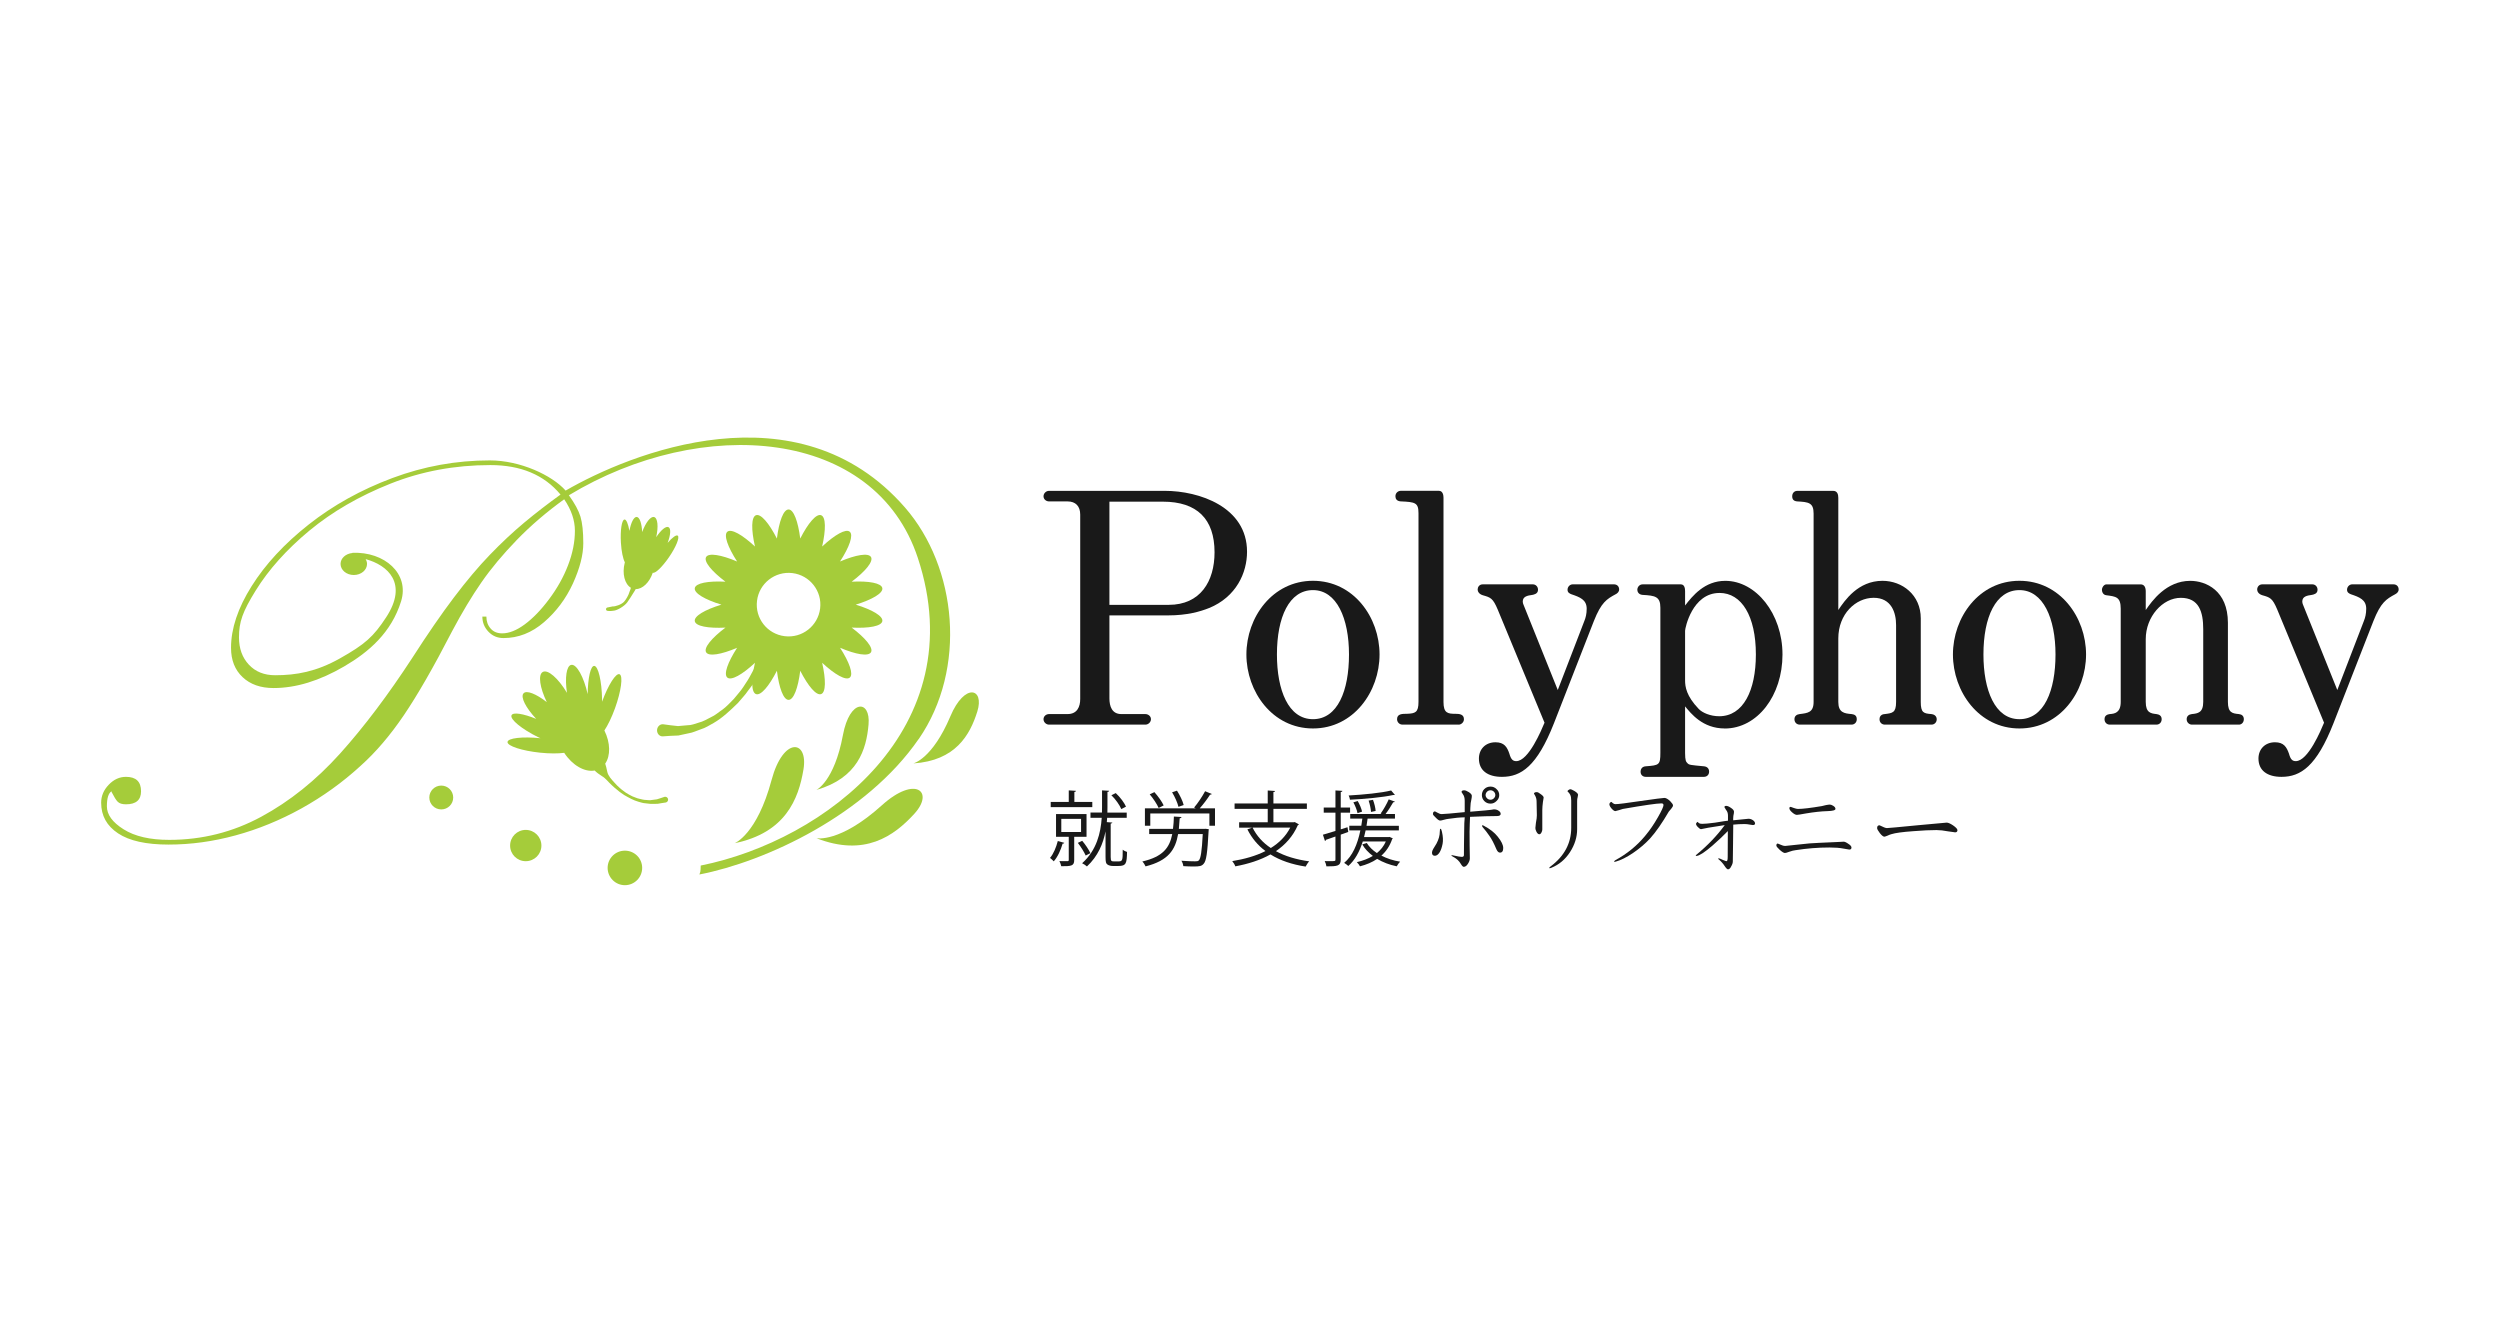 <?xml version="1.0" encoding="UTF-8"?><svg id="_レイヤー_2" xmlns="http://www.w3.org/2000/svg" viewBox="0 0 945 500"><defs><style>.cls-1{fill:#191919;}.cls-1,.cls-2,.cls-3{stroke-width:0px;}.cls-2{fill:#a5cc3a;}.cls-3{fill:#fff;}</style></defs><g id="_945x500"><rect class="cls-3" width="945" height="500"/></g><g id="_レイヤー_4"><path class="cls-1" d="m457.02,229.84c-3.3,1.32-8.22,2.78-15.59,2.78h-22.07v31.36c0,3.03.97,5.94,4.52,5.94h9.09c.98,0,2.09.73,2.09,1.94,0,1.09-.99,2.05-2.09,2.05h-36.45c-.99,0-2.07-.86-2.07-2.05,0-1.1.96-1.94,2.07-1.94h7c3.68,0,4.8-2.78,4.8-5.69v-69.74c0-3.15-1.74-4.96-4.8-4.96h-7c-.99,0-2.07-.73-2.07-1.94,0-1.09.96-2.05,2.07-2.05h43.82c12.89,0,31.04,6.05,31.04,23,0,7.99-4.06,17.08-14.36,21.31Zm-17.43-40.2h-20.23v38.99h22.44c11.91,0,17.3-8.84,17.3-19.86,0-12.6-6.63-19.14-19.52-19.14Z"/><path class="cls-1" d="m496.3,275.36c-15.34,0-25.16-13.92-25.16-27.96s9.82-27.86,25.16-27.86,25.17,13.8,25.17,27.86-9.83,27.96-25.17,27.96Zm0-52.3c-8.96,0-13.62,10.17-13.62,24.34,0,13.43,4.29,24.45,13.62,24.45s13.62-10.77,13.62-24.45-4.66-24.34-13.62-24.34Z"/><path class="cls-1" d="m551.4,273.91h-21.24c-1.22,0-2.07-.96-2.07-2.05,0-2.05,1.96-2.05,3.79-2.05,3.08-.13,4.31-.49,4.31-4.49v-71.32c0-4-1.23-4.24-6.76-4.48-1.47-.12-1.96-.97-1.96-1.94,0-1.33,1.11-2.05,1.96-2.05h14.49c1.48,0,1.72,1.7,1.72,2.54v77.26c0,4.23,1.59,4.49,4.54,4.49,1.36,0,3.19.11,3.19,2.05,0,1.2-1.1,2.05-1.97,2.05Z"/><path class="cls-1" d="m610.68,224.64c-3.32,1.81-5.4,3.02-8.22,10.17l-15.08,38.62c-6.39,16.23-12.4,20.22-19.64,20.22-5.42,0-8.71-2.42-8.71-6.92,0-3.5,2.45-6.15,6.26-6.15,3.32,0,4.41,1.81,5.26,4.34.62,2.2,1.37,2.79,2.59,2.79,4.67,0,9.57-11.86,10.69-14.53l-17.68-42.74c-1.84-4.36-2.7-4.6-5.66-5.44-1.58-.49-1.94-1.57-1.94-2.18,0-.85.59-1.94,1.94-1.94h18.9c1.12,0,1.98.85,1.98,2.06,0,1.57-1.6,1.8-2.08,1.92-1.97.26-3.69.62-3.69,2.54,0,.36.13.86.25,1.09l12.99,32.34,10.07-26.16c.49-1.2.86-2.65.86-4.58,0-3.4-2.59-4.38-5.76-5.45-.63-.25-1.48-.62-1.48-1.7,0-1.22.98-2.06,1.96-2.06h15.58c1.24,0,1.97.85,1.97,1.94,0,.85-.62,1.46-1.36,1.83Z"/><path class="cls-1" d="m651.93,275.36c-8.36,0-12.76-5.68-14.97-8.35v17.56c0,2.9.36,3.4.86,3.87.61.73,1.11.73,6.25,1.22,1.24.11,1.97.84,1.97,2.04s-.86,1.95-1.97,1.95h-21.98c-.97,0-1.95-.6-1.95-1.95,0-.59.26-1.93,1.95-2.04,5.05-.37,5.53-.49,5.53-5.09v-54.85c0-4.23-1.97-4.59-6.74-4.85-1.59-.12-1.97-1.33-1.97-1.92,0-1.1.87-2.06,1.97-2.06h14.48c1.34,0,1.6,1.45,1.6,2.55v5.44c2.83-3.63,7.35-9.32,15.21-9.32,11.54,0,21.61,12.36,21.61,27.86s-9.46,27.96-21.85,27.96Zm-1.97-51.22c-10.31,0-13,13.32-13,14.29v18.75c0,2.43.49,5.93,5.14,10.78,1.36,1.46,4.43,2.78,7.75,2.78,9.08,0,13.87-9.67,13.87-23.35,0-14.54-5.4-23.26-13.75-23.26Z"/><path class="cls-1" d="m730.11,273.91h-17.67c-.86,0-1.98-.6-1.98-2.05,0-1.69,1.48-1.94,1.98-1.94,2.93-.37,4.28-.48,4.28-4.59v-29.07c0-4.6-1.71-10.29-8.47-10.29s-13.37,6.06-13.37,15.38v23.98c0,4,2.21,4.36,5.02,4.59.86.13,1.96.37,1.96,1.94,0,1.33-.99,2.05-1.96,2.05h-19.63c-.98,0-1.97-.72-1.97-2.05,0-1.21.86-1.81,1.97-1.94,3.07-.37,5.27-.6,5.27-4.59v-71.2c0-4.12-1.85-4.36-6.25-4.6-1.24-.12-1.84-.73-1.84-1.94,0-1.45,1.1-2.05,1.84-2.05h13.62c1.6,0,1.97,1.33,1.97,2.65v42.39c2.45-3.65,7.49-11.03,16.69-11.03,7.48,0,14.48,5.32,14.48,14.17v31.61c0,4.12,1.1,4.36,4.06,4.59,1.83.24,1.97,1.58,1.97,1.94,0,1.33-1,2.05-1.97,2.05Z"/><path class="cls-1" d="m763.35,275.36c-15.33,0-25.14-13.92-25.14-27.96s9.81-27.86,25.14-27.86,25.18,13.8,25.18,27.86-9.83,27.96-25.18,27.96Zm0-52.3c-8.95,0-13.61,10.17-13.61,24.34,0,13.43,4.3,24.45,13.61,24.45s13.63-10.77,13.63-24.45-4.68-24.34-13.63-24.34Z"/><path class="cls-1" d="m846.33,273.91h-17.82c-.85,0-1.95-.72-1.95-2.05,0-1.21.87-1.81,1.95-1.94,2.23-.23,4.31-.48,4.31-4.59v-27.49c0-6.54-1.58-11.86-8.47-11.86s-13.26,7.13-13.26,15.61v23.74c0,4.12,1.97,4.36,4.05,4.59.99.13,1.97.61,1.97,1.94,0,1.2-.85,2.05-1.97,2.05h-17.66c-.98,0-1.97-.72-1.97-2.05,0-1.45,1.1-1.81,1.97-1.94,1.82-.11,4.15-.48,4.15-4.59v-35.23c0-4.49-1.83-4.61-5.38-5.09-1.48-.13-1.72-1.57-1.72-2.06,0-.86.73-2.06,1.72-2.06h12.88c1.48,0,1.96,1.21,1.96,2.66v7.04c2.34-3.4,7.76-11.03,16.82-11.03,5.89,0,14.24,3.63,14.24,15.87v29.9c0,4.12,1.72,4.36,4.18,4.59,1.1.13,1.84.73,1.84,1.94s-.86,2.05-1.84,2.05Z"/><path class="cls-1" d="m905.36,224.64c-3.33,1.81-5.41,3.02-8.23,10.17l-15.09,38.62c-6.38,16.23-12.37,20.22-19.63,20.22-5.41,0-8.71-2.42-8.71-6.92,0-3.5,2.43-6.15,6.25-6.15,3.32,0,4.4,1.81,5.29,4.34.6,2.2,1.32,2.79,2.57,2.79,4.67,0,9.57-11.86,10.68-14.53l-17.68-42.74c-1.84-4.36-2.69-4.6-5.65-5.44-1.59-.49-1.95-1.57-1.95-2.18,0-.85.62-1.94,1.95-1.94h18.91c1.09,0,1.96.85,1.96,2.06,0,1.57-1.6,1.8-2.1,1.92-1.96.26-3.67.62-3.67,2.54,0,.36.13.86.24,1.09l13,32.34,10.07-26.16c.48-1.2.86-2.65.86-4.58,0-3.4-2.59-4.38-5.78-5.45-.6-.25-1.47-.62-1.47-1.7,0-1.22.98-2.06,1.95-2.06h15.59c1.24,0,1.97.85,1.97,1.94,0,.85-.61,1.46-1.35,1.83Z"/><path class="cls-1" d="m545.26,319.12c-.23,1.2-.58,2.19-1.03,2.98-.57.93-1.19,1.38-1.84,1.38-.73,0-1.1-.39-1.1-1.2,0-.39.16-.86.49-1.42.75-1.19,1.17-1.85,1.21-1.98.85-1.59,1.25-3.09,1.25-4.48,0-.75.09-1.13.28-1.13s.37.38.53,1.13c.42,1.77.49,3.34.23,4.7Zm22.01-11.51c0,.57-.49.86-1.44.86-2.41,0-5.79.09-10.15.3,0,.34-.03,1.22-.11,2.64-.06,1.36-.08,2.35-.08,3,0,1.49,0,3.27.03,5.35.05,2.03.08,3.6.08,4.7,0,.62-.24,1.31-.72,2.05-.47.77-1.01,1.15-1.59,1.15-.28,0-.64-.34-1.06-1.04-.65-1.15-1.6-2.05-2.84-2.69-.5-.28-.77-.47-.77-.55,0-.16.23-.18.69-.04,1.64.37,2.72.56,3.24.56.55,0,.81-.23.81-.68,0-.37,0-1.78.03-4.23.06-2.47.08-4.3.08-5.53,0-.52.02-1.27.04-2.27.09-.99.15-1.74.15-2.24-1.83.02-3.93.23-6.33.6-.22,0-.75.13-1.55.33-.66.2-1.13.3-1.44.3-.37,0-.91-.37-1.59-1.08-.72-.65-1.1-1.12-1.1-1.38,0-.68.28-1.01.79-1.01.06,0,.37.17.92.49.61.35,1.11.53,1.56.53.88,0,3.78-.26,8.74-.75v-4.25c0-1.09-.23-1.94-.69-2.51-.35-.6-.52-.86-.52-.78,0-.49.33-.7,1.01-.7.42,0,1.02.22,1.78.7.74.49,1.11.96,1.11,1.38,0,.37-.06.84-.17,1.37-.13.7-.23,1.17-.27,1.4-.11,1.43-.17,2.51-.17,3.24l5.71-.49c.86-.08,1.58-.15,2.17-.23.48-.12.84-.18,1.06-.18.74,0,1.38.19,1.89.6.44.29.67.65.67,1.08Zm-.56-7.06c0,.87-.34,1.61-1.03,2.24-.64.65-1.39.98-2.26.98-.95,0-1.74-.34-2.36-.98-.6-.63-.91-1.37-.91-2.24s.31-1.68.91-2.28c.63-.64,1.42-.94,2.36-.94.87,0,1.63.3,2.26.94.69.6,1.03,1.37,1.03,2.28Zm1.51,19.95c0,1.19-.4,1.79-1.22,1.79-.54,0-.98-.41-1.36-1.27-.93-2.22-1.81-3.91-2.65-5.07-.79-1.16-1.65-2.27-2.62-3.37-.1-.2-.16-.34-.16-.42,0-.27.23-.29.68-.02,2.31,1.22,4.06,2.59,5.27,4.14,1.37,1.72,2.05,3.13,2.05,4.23Zm-2.99-19.95c0-.5-.18-.94-.56-1.31-.37-.35-.78-.52-1.25-.52-.5,0-.95.17-1.3.52s-.57.8-.57,1.31c0,.44.2.86.57,1.22.35.36.8.53,1.3.53.47,0,.88-.17,1.25-.53.38-.37.56-.78.56-1.22Z"/><path class="cls-1" d="m583.5,301.48c0,.05-.09.64-.28,1.75-.14,1.13-.23,2.1-.23,2.92v7.36c0,.39-.1.77-.3,1.12-.23.48-.5.72-.84.72-.39,0-.76-.34-1.09-.99-.28-.55-.39-1-.39-1.37,0-.18.08-.84.21-1.98.25-1.22.35-2.15.35-2.81l-.1-5.23c0-.79-.18-1.5-.5-2.13-.33-.59-.49-.86-.49-.79,0-.41.37-.63,1.1-.63.33,0,.82.26,1.48.78.72.5,1.08.93,1.08,1.27Zm13.01-1.05c0,.13-.06.44-.17.95-.12.39-.18.85-.18,1.38v10.65c0,3.03-.91,5.94-2.73,8.74-1.79,2.74-4.12,4.69-6.99,5.86-.29.13-.49.19-.61.19-.15,0-.23-.05-.23-.11,0-.12.18-.32.49-.56,5.22-3.89,7.83-8.78,7.83-14.65v-10.31c0-.91-.12-1.61-.38-2.14-.18-.34-.39-.65-.63-.9-.27-.22-.39-.37-.39-.4,0-.2.13-.38.39-.52.23-.18.47-.28.67-.28.28,0,.81.23,1.59.68.89.55,1.33,1.02,1.33,1.42Z"/><path class="cls-1" d="m632.4,304.4c0,.34-.23.78-.68,1.31l-.9,1.05c-2.52,4.34-4.87,7.72-7.1,10.19-1.79,1.95-3.94,3.77-6.44,5.48-2.46,1.66-4.64,2.74-6.51,3.26-.43.13-.64.11-.64-.03,0-.13.17-.29.48-.51,4.43-2.41,8.2-5.49,11.33-9.29,1.66-1.98,3.26-4.31,4.77-6.97,1.4-2.45,2.09-3.97,2.09-4.56,0-.44-.25-.65-.8-.65-1.67,0-6.52.7-14.57,2.1-.18.02-.67.18-1.43.45-.8.25-1.26.37-1.39.37-.39,0-.88-.34-1.47-1.01-.54-.65-.79-1.17-.79-1.58,0-.18.07-.36.22-.56.18-.23.37-.33.57-.33l.49.45c.34.26.65.4.95.4,1.07,0,4.27-.4,9.62-1.2,5.38-.77,8.35-1.16,8.94-1.16s1.29.39,2.16,1.19c.72.76,1.09,1.27,1.09,1.58Z"/><path class="cls-1" d="m663.4,311.31c0,.36-.29.56-.82.56-.03,0-.38-.05-1.1-.16-.72-.14-1.4-.22-2-.22-1.51,0-2.95.08-4.31.22,0,.87-.02,3.29-.08,7.22-.05,4.11-.09,6.35-.09,6.72,0,.55-.2,1.15-.61,1.84-.34.74-.75,1.12-1.21,1.12-.29,0-.71-.41-1.23-1.2-.59-.92-1.32-1.74-2.16-2.47-.23-.15-.31-.26-.31-.33,0-.18.15-.22.46-.11.1,0,.53.2,1.28.54.79.33,1.25.49,1.39.49.32,0,.46-.55.46-1.63l.05-9.76c-1.6,1.68-3.56,3.51-5.86,5.53-2.97,2.54-4.93,3.81-5.92,3.85-.23.08-.34.04-.34-.12,0-.11.11-.23.34-.4,4.22-3.48,7.75-7.19,10.61-11.11-.18.03-2.25.35-6.2.98-.62.14-1.53.33-2.74.55-.3,0-.7-.25-1.17-.75-.51-.49-.75-.92-.75-1.27,0-.09.08-.23.22-.4.13-.23.29-.34.45-.34-.1,0,.03.14.38.43.29.22.7.32,1.27.32.95,0,2.55-.14,4.81-.44,2.99-.49,4.64-.75,4.95-.75v-1.94c0-.87-.24-1.59-.75-2.17-.4-.65-.59-.97-.59-1,0-.34.22-.49.66-.49.48,0,1.06.24,1.74.71.81.52,1.22,1.01,1.22,1.49,0,.35-.08.88-.24,1.58-.07.7-.08,1.25-.07,1.67,3.76-.4,5.7-.58,5.79-.58.54,0,1.08.16,1.63.51.55.38.86.81.86,1.32Z"/><path class="cls-1" d="m699.86,320.35c0,.52-.27.79-.82.79-.08,0-.82-.13-2.24-.38-1.35-.27-3.12-.41-5.27-.41-4.22,0-8.47.34-12.77,1.01-.7.07-1.5.28-2.41.6-.81.33-1.38.47-1.66.47-.41,0-1.05-.39-1.95-1.18-.86-.8-1.28-1.33-1.28-1.61,0-.52.17-.78.54-.78.06,0,.42.14,1.1.45.58.29,1.16.45,1.74.45.07,0,1.65-.17,4.75-.5,3.33-.39,5.94-.62,7.89-.66,6.85-.31,9.99-.45,9.39-.45.45,0,1.06.28,1.81.82.8.5,1.17.96,1.17,1.38Zm-6.05-14.61c0,.52-.98.81-2.95.86-2.44.07-5.18.37-8.27.89-1.9.35-3.02.53-3.37.53-.48,0-1.09-.32-1.83-.97-.69-.6-1.01-1.12-1.01-1.57,0-.32.18-.48.53-.48.03,0,.41.13,1.1.4.7.24,1.24.38,1.58.38,1.83,0,4.85-.37,9.06-1.08.1-.02.63-.16,1.54-.37.69-.13,1.2-.2,1.49-.2.34,0,.75.15,1.25.45.58.35.87.75.87,1.16Z"/><path class="cls-1" d="m739.92,313.77c0,.57-.31.86-.89.86.04,0-.8-.13-2.55-.36-1.75-.34-3.25-.5-4.47-.5-2.34,0-5.23.13-8.67.41-4.17.29-6.95.68-8.33,1.12-.36.08-.89.27-1.58.6-.61.24-1,.37-1.14.37-.41,0-.97-.44-1.68-1.31-.7-.92-1.06-1.56-1.06-1.94,0-.71.29-1.06.92-1.06,1.41.71,2.32,1.06,2.75,1.06.47,0,4.33-.35,11.55-1.06l11.07-1.01c.55,0,1.34.33,2.37,1.01,1.13.78,1.69,1.39,1.69,1.81Z"/><path class="cls-1" d="m402.29,318.58c-.06.24-.31.34-.62.31-.69,2.41-1.9,5.09-3.35,6.69-.31-.34-1-.99-1.41-1.29,1.26-1.45,2.31-3.92,2.94-6.39l2.43.68Zm10.6-15.46v1.98h-15.72v-1.98h6.82v-4.35l2.72.16c-.03.24-.18.37-.6.43v3.76h6.78Zm-2.19,13.2h-4.65v8.76c0,2.28-1.13,2.35-4.9,2.35-.1-.55-.41-1.39-.69-1.94,1.49.03,2.65.03,3.06.03.38-.03.47-.16.47-.46v-8.74h-4.81v-8.6h11.53v8.6Zm-9.53-6.78v4.96h7.47v-4.96h-7.47Zm7.91,8.29c1.22,1.43,2.5,3.37,3.09,4.66l-1.78.9c-.56-1.3-1.84-3.34-2.97-4.79l1.65-.77Zm10.78,6.3c0,1.3.22,1.48,1.22,1.48h1.53c1.68,0,1.78-.18,1.78-4.44.41.37,1.1.71,1.63.86-.09,4.32-.31,5.31-3.28,5.31h-2.1c-.69,0-1.47-.16-2-.53-.56-.37-.75-.86-.75-2.96v-9.59c-.91,4.65-2.88,9.41-7.03,13.26-.41-.4-1.26-.96-1.82-1.21,5.57-5,7.03-11.57,7.41-17.18h-4.25v-1.98h4.34c.03-.7.03-1.42.03-2.06v-6.33l2.68.16c-.03.22-.22.37-.63.43v5.71c0,.68,0,1.39-.03,2.1h7.31v1.98h-7.4c-.03.55-.07,1.08-.13,1.63,1.12.09,1.62.13,2.09.15-.03.22-.18.34-.62.4v12.8Zm1.9-24.34c1.63,1.51,3.19,3.6,3.87,5.12l-1.78.92c-.63-1.51-2.15-3.7-3.75-5.24l1.65-.8Z"/><path class="cls-1" d="m455.24,313.31l.46-.03c.97.13,1.1.15,1.22.15,0,.22-.03.46-.07.68-.44,8.3-.87,11.39-1.9,12.43-.75.86-1.56.99-3.75.99-1.1,0-2.5-.03-3.91-.13-.06-.61-.31-1.45-.72-2.04,2.22.18,4.43.22,5.16.22s1.06-.03,1.41-.34c.72-.68,1.16-3.34,1.5-9.97h-9.31c-1.03,5.93-3.69,10.06-12.31,12.22-.22-.55-.78-1.42-1.22-1.85,7.75-1.79,10.3-5.18,11.31-10.36h-8.72v-1.97h9c.19-1.43.29-2.99.34-4.66l2.88.18c-.03.24-.29.44-.69.49-.09,1.38-.18,2.72-.31,3.98h9.62Zm2.81-13.18c-.16.22-.41.28-.65.25-.97,1.54-2.53,3.64-3.91,5.18h5.78v6.57h-2.12v-4.63h-22.34v4.63h-2.03v-6.57h19.25l-.66-.31c1.41-1.63,3.16-4.28,4.16-6.17l2.53,1.05Zm-21.68-.7c1.37,1.54,2.88,3.64,3.5,5.02l-1.9.96c-.6-1.39-2.03-3.58-3.38-5.16l1.79-.83Zm8.53-.56c1.09,1.7,2.19,3.98,2.53,5.43l-1.97.68c-.34-1.45-1.34-3.76-2.41-5.49l1.84-.62Z"/><path class="cls-1" d="m489.43,310.74l1.57.9c-.1.15-.25.24-.44.31-1.81,4.16-4.71,7.37-8.27,9.78,3.46,1.91,7.71,3.18,12.59,3.86-.5.49-1.03,1.39-1.35,1.98-5.18-.8-9.65-2.31-13.3-4.6-3.91,2.2-8.47,3.61-13.28,4.51-.18-.56-.75-1.52-1.16-1.98,4.56-.74,8.88-1.94,12.56-3.8-2.9-2.15-5.18-4.9-6.84-8.2l1.79-.65h-4.91v-2.04h10.81v-5.06h-12.53v-2.04h12.53v-4.9l2.78.18c-.03.22-.23.37-.63.44v4.28h12.65v2.04h-12.65v5.06h7.69l.4-.06Zm-15.96,2.1c1.56,3.12,3.87,5.71,6.9,7.71,3.13-1.94,5.69-4.47,7.34-7.71h-14.24Z"/><path class="cls-1" d="m509.64,314.47l-2.84,1.02v9.41c0,2.44-1.22,2.59-5.41,2.59-.06-.55-.34-1.42-.65-2,.69.03,1.31.03,1.87.03,2.19,0,2.19-.03,2.19-.65v-8.67l-3.56,1.24c-.03.21-.18.39-.4.46l-.78-2.38c1.31-.37,2.97-.86,4.74-1.42v-6.91h-4.43v-1.95h4.43v-6.45l2.62.15c-.03.25-.18.38-.62.44v5.86h3.53v1.95h-3.53v6.3l2.56-.8.29,1.79Zm15.65,1.89l1.18.55c-.02.13-.12.25-.24.31-.91,2.59-2.28,4.63-4.07,6.2,2.06,1.08,4.5,1.89,7.09,2.29-.44.43-1,1.2-1.28,1.76-2.72-.56-5.25-1.52-7.4-2.81-1.87,1.27-4.06,2.19-6.5,2.81-.22-.47-.81-1.24-1.19-1.58,2.26-.53,4.28-1.27,6.06-2.35-1.65-1.23-3.03-2.68-4-4.35l1.69-.55c.91,1.45,2.21,2.75,3.84,3.82,1.43-1.17,2.59-2.59,3.37-4.38h-8.71c-1.22,3.86-2.97,7.07-5.47,9.26-.34-.34-1.1-.9-1.57-1.17,3.13-2.59,5.03-6.94,6.13-12.28h-4.19v-1.75h4.54c.15-.9.28-1.79.4-2.72h-4.59v-1.73h11.87l-.37-.16c1.06-1.42,2.37-3.76,3.06-5.37l2.31.84c-.07.18-.29.28-.63.28-.72,1.27-1.84,3.08-2.88,4.41h3.56v1.73h-10.34c-.13.92-.25,1.82-.41,2.72h12.22v1.75h-12.56c-.18.86-.38,1.7-.6,2.53h9.28l.38-.06Zm2-15.89c-.06.02-.18.06-.31.06-.09,0-.18,0-.28-.03-3.88.87-10.75,1.52-16.41,1.79-.06-.49-.28-1.21-.5-1.6,5.57-.31,12.37-.96,16.06-1.89l1.43,1.67Zm-14.08,2.31c.75,1.27,1.43,2.9,1.65,4.01l-1.72.59c-.18-1.11-.87-2.81-1.56-4.1l1.63-.49Zm5.78-.44c.53,1.36.94,3.12,1,4.2l-1.74.37c-.07-1.12-.44-2.9-.91-4.29l1.65-.28Z"/><path class="cls-2" d="m347.31,279.32c18.28-26.57,14.51-64.83-5.23-87.49-40.53-46.53-104.26-20.3-128.27-6.39-5.18-5.82-17.16-11.41-28.66-11.41-12.66,0-24.93,2.22-36.81,6.66-11.87,4.43-22.41,10.3-31.61,17.55-9.21,7.26-16.41,15.04-21.61,23.32-5.2,8.27-7.79,16.05-7.79,23.31,0,4.66,1.46,8.35,4.37,11.09,2.91,2.75,6.82,4.12,11.72,4.12,8.45,0,17.33-2.72,26.67-8.17,9.35-5.45,17.85-12.8,21.53-24.64,3.24-10.47-6.3-18.79-18.38-18.31l-.05.08c-2.5.23-4.46,1.99-4.46,4.12,0,2.32,2.24,4.19,5.01,4.19s5-1.87,5-4.19c0-.66-.21-1.26-.53-1.81,8.41,2.26,16.14,9.19,7.76,21.99-4.81,7.36-7.97,10.18-17.48,15.54-8.93,5.03-16.53,6.36-24.48,6.36-4.13,0-7.46-1.33-9.93-3.99-2.5-2.67-3.74-6.11-3.74-10.33,0-5.83,1.35-9.68,6.29-17.66,4.94-7.99,11.72-15.54,20.33-22.69,8.63-7.13,18.83-13.05,30.62-17.74,11.77-4.69,24.38-7.03,37.81-7.03,11.49,0,20.33,3.71,26.49,11.15-4.82,3.47-9.38,6.99-13.69,10.58-4.3,3.59-8.62,7.63-12.99,12.16-4.36,4.51-8.89,9.91-13.62,16.16-4.73,6.25-9.97,13.86-15.72,22.81-9.13,14.01-18.23,26.08-27.31,36.19-9.08,10.08-19.01,18.05-29.8,23.88-10.77,5.83-22.36,8.74-34.78,8.74-7.27,0-12.99-1.32-17.24-3.99-4.23-2.65-6.32-5.55-6.32-8.68s.58-4.95,1.76-5.71v.26c.95,1.84,1.71,3.11,2.35,3.73.65.64,1.68.95,3.1.95,3.81,0,5.7-1.64,5.7-4.93,0-3.63-1.89-5.45-5.7-5.45-2.45,0-4.63,1-6.53,3-1.9,1.98-2.85,4.24-2.85,6.77,0,4.91,2.13,8.77,6.41,11.6,4.26,2.83,10.62,4.23,19.06,4.23s16.82-1.15,25.36-3.48c8.53-2.32,16.82-5.72,24.9-10.19,8.07-4.49,15.53-9.84,22.36-16.11,5.67-5.07,11.1-11.42,16.3-19.07,5.19-7.64,11.3-18.28,18.31-31.87,3.72-7.01,7.4-13.14,11.03-18.37,3.62-5.23,8.09-10.58,13.36-16.03,5.29-5.46,11.26-10.58,17.94-15.4,2.7,3.97,4.05,7.94,4.05,11.9,0,4.23-.87,8.58-2.6,13.06-1.72,4.49-4.12,8.74-7.16,12.8-3.03,4.07-6.11,7.23-9.18,9.51-3.09,2.28-5.93,3.41-8.56,3.41-1.86,0-3.32-.61-4.36-1.83-1.08-1.22-1.6-2.72-1.6-4.5h-1.52c0,2.2.76,4.1,2.29,5.7,1.53,1.61,3.42,2.41,5.7,2.41,5.58,0,10.69-2,15.33-6.02,4.65-4.01,8.28-8.89,10.92-14.63,2.61-5.76,3.91-10.81,3.91-15.2s-.36-7.65-1.06-10.03c-.72-2.35-2.19-5.06-4.39-8.1,50.42-30.47,115.7-25.48,131.92,23.73,21.16,64.21-35.08,106.81-82.08,116.24-.04,2.72-.21,2.39-.5,3.38,25.19-4.89,63.17-22.59,82.91-51.25Z"/><path class="cls-2" d="m166.8,296.95c-2.49,0-4.52,2.02-4.52,4.51s2.02,4.5,4.52,4.5,4.51-2,4.51-4.5-2.02-4.51-4.51-4.51Z"/><path class="cls-2" d="m198.73,313.7c-3.27,0-5.91,2.65-5.91,5.92s2.63,5.91,5.91,5.91,5.92-2.64,5.92-5.91-2.66-5.92-5.92-5.92Z"/><path class="cls-2" d="m236.21,321.55c-3.6,0-6.53,2.92-6.53,6.51s2.93,6.54,6.53,6.54,6.53-2.91,6.53-6.54-2.93-6.51-6.53-6.51Z"/><path class="cls-2" d="m291.67,294.78c-5.55,20.75-13.98,23.95-13.98,23.95,19.16-3.93,24.15-16.59,26.02-27.87,1.89-11.28-7.64-12.48-12.04,3.92Z"/><path class="cls-2" d="m318.62,277.89c-3.27,17.53-10.04,20.71-10.04,20.71,15.61-4.49,18.91-15.26,19.73-24.72.84-9.45-7.11-9.85-9.69,4.01Z"/><path class="cls-2" d="m333.38,304.37c-15.95,14.38-24.77,12.47-24.77,12.47,18.21,7.13,29.28-.78,36.99-9.21,7.72-8.43.39-14.63-12.22-3.26Z"/><path class="cls-2" d="m359.24,270.77c-6.83,16.17-14,17.8-14,17.8,15.91-1.03,21.39-10.69,24.18-19.61,2.79-8.91-4.79-10.97-10.18,1.8Z"/><path class="cls-2" d="m256.19,202.48c-.54-.44-2.07.69-3.82,2.72,1.12-2.99,1.32-5.39.35-5.92-.98-.54-2.88,1.06-4.68,3.78.9-3.96.59-7.27-.8-7.62-1.31-.34-3.19,2.1-4.5,5.68-.14-3.28-.96-5.67-2.08-5.72-1.08-.04-2.16,2.15-2.74,5.27-.46-2.63-1.17-4.39-1.87-4.3-1.02.14-1.62,4.02-1.35,8.7.2,3.37.8,6.2,1.5,7.47-.01.08-.04.13-.05.19-1.06,4.14,0,8.06,2.32,9.45-.08.35-.21.84-.47,1.4-.4,1.46-1.35,3.03-2.1,3.87-.97,1.08-3.38,1.86-4.33,1.78-1.11.2-2.1.44-2.1.43l-.14.11c-.12.08-.22.21-.24.37-.09.33.13.67.44.74,0,0,.94.22,2.36-.03,1.33-.05,4.14-1.69,5.21-3.16.5-.68,1.89-2.82,2.23-3.42.39-.55.66-1.08.88-1.44.05-.07.06-.1.11-.15,2.53.03,5.18-2.47,6.43-6.19.9.4,3.57-2.15,6.13-5.87,2.64-3.85,4.13-7.48,3.32-8.13Z"/><path class="cls-2" d="m251.09,301.22l-.15.07s-.44.15-1.2.4c-.39.12-.88.29-1.42.45-.56.08-1.19.16-1.89.25-.72.17-1.48.05-2.29-.01-.8,0-1.64-.26-2.5-.45-.88-.16-1.7-.61-2.59-.91-.87-.37-1.66-.91-2.48-1.39-.78-.62-1.59-1.11-2.28-1.77-.72-.62-1.38-1.27-1.96-1.95-1.22-1.33-2.4-2.58-2.76-4.09-.31-1.36-.51-2.43-.8-3.17,2.05-2.97,2-7.86-.31-12.53,1.28-1.92,2.75-4.9,4.02-8.41,2.33-6.48,3.1-12.22,1.73-12.84-1.36-.61-4.32,4.03-6.63,10.39v-.94c-.11-6.87-1.44-12.51-2.95-12.61-1.38-.08-2.42,4.59-2.49,10.68-1.46-6.53-4.19-11.45-6.2-11.07-1.83.33-2.47,4.87-1.63,10.57-3.27-5.5-7.27-9.01-9.16-7.87-1.83,1.04-1.09,5.95,1.54,11.38-4.03-3.12-7.66-4.6-8.79-3.32-1.26,1.37.86,5.48,4.78,9.66-4.87-2-8.81-2.63-9.33-1.35-.63,1.52,3.91,5.23,10.08,8.27.31.12.59.26.88.39-6.84-.7-12.42-.06-12.47,1.45-.05,1.5,5.47,3.29,12.3,4.01,3.63.38,6.85.36,9.13.06,3.09,4.74,7.73,7.37,11.53,6.69.6.66,1.54,1.35,2.72,2.11,1.44.8,2.4,2.25,3.83,3.52.67.66,1.42,1.27,2.19,1.87.73.69,1.61,1.18,2.44,1.79,1.73.99,3.51,2,5.33,2.5.93.26,1.8.56,2.7.6.87.07,1.68.26,2.46.22.78-.01,1.49-.02,2.13-.03.62-.12,1.16-.2,1.6-.28.9-.14,1.43-.21,1.43-.21.05,0,.12-.03.19-.05.56-.2.86-.81.67-1.38-.2-.58-.83-.88-1.4-.69Z"/><path class="cls-2" d="m323.46,228.56c6.26-1.93,10.4-4.35,10.06-6.25-.33-1.89-5.03-2.77-11.59-2.43,5.24-3.95,8.28-7.65,7.31-9.32-.97-1.66-5.68-.87-11.72,1.69,3.58-5.51,5.16-10.02,3.68-11.26-1.46-1.24-5.63,1.13-10.43,5.59,1.45-6.4,1.43-11.18-.4-11.83-1.8-.67-4.89,2.96-7.88,8.82-.83-6.51-2.48-10.99-4.41-10.99s-3.6,4.48-4.41,11c-2.99-5.86-6.09-9.49-7.9-8.83-1.81.65-1.85,5.43-.39,11.83-4.8-4.46-8.95-6.82-10.44-5.59-1.47,1.24.13,5.75,3.69,11.26-6.04-2.56-10.77-3.35-11.72-1.69-.97,1.67,2.07,5.37,7.31,9.32-6.55-.34-11.26.54-11.59,2.43-.34,1.9,3.78,4.33,10.06,6.25-6.29,1.92-10.41,4.35-10.06,6.24.33,1.91,5.04,2.76,11.59,2.44-5.24,3.95-8.29,7.65-7.31,9.31.95,1.68,5.68.88,11.71-1.68-3.55,5.51-5.17,10.03-3.68,11.26,1.49,1.23,5.63-1.12,10.44-5.59-1.46,6.39-1.43,11.18.39,11.83,1.81.67,4.91-2.97,7.9-8.82.81,6.51,2.48,11,4.41,11s3.59-4.49,4.41-11c2.99,5.84,6.08,9.48,7.9,8.81,1.81-.65,1.83-5.44.38-11.83,4.81,4.47,8.97,6.82,10.45,5.6,1.47-1.24-.12-5.76-3.68-11.27,6.03,2.56,10.74,3.36,11.7,1.68.96-1.66-2.08-5.36-7.31-9.31,6.56.32,11.26-.53,11.59-2.44.34-1.89-3.8-4.32-10.06-6.24Zm-13.45,1.45c-.82,6.58-6.79,11.28-13.38,10.47-6.61-.8-11.29-6.77-10.48-13.37.8-6.59,6.8-11.28,13.39-10.48,6.56.8,11.29,6.79,10.47,13.38Z"/><path class="cls-2" d="m284.95,252.96c-.3.58-.62,1.16-.96,1.76-.85,1.66-1.87,3.27-2.97,4.88-1.04,1.65-2.41,3.02-3.61,4.57-1.36,1.37-2.67,2.82-4.16,3.95-1.54,1.02-2.91,2.3-4.52,2.99-1.53.78-3,1.66-4.53,2.02-1.5.47-2.9,1.03-4.27,1.01-1.35.12-2.57.22-3.65.32-1.11-.11-2.03-.22-2.8-.31-1.56-.19-2.44-.33-2.44-.33l-.31-.04c-1.13-.16-2.18.73-2.35,1.98-.15,1.27.64,2.4,1.79,2.57.12.02.27.02.4.01,0,0,.99-.07,2.74-.19.87-.04,1.91-.08,3.11-.13,1.19-.26,2.53-.54,3.98-.86,1.48-.21,2.96-.97,4.54-1.5,1.65-.49,3.19-1.46,4.82-2.38,3.25-1.86,6.22-4.67,9.12-7.5,1.28-1.58,2.75-2.99,3.87-4.69,1.23-1.57,2.42-3.17,3.44-4.83"/></g></svg>